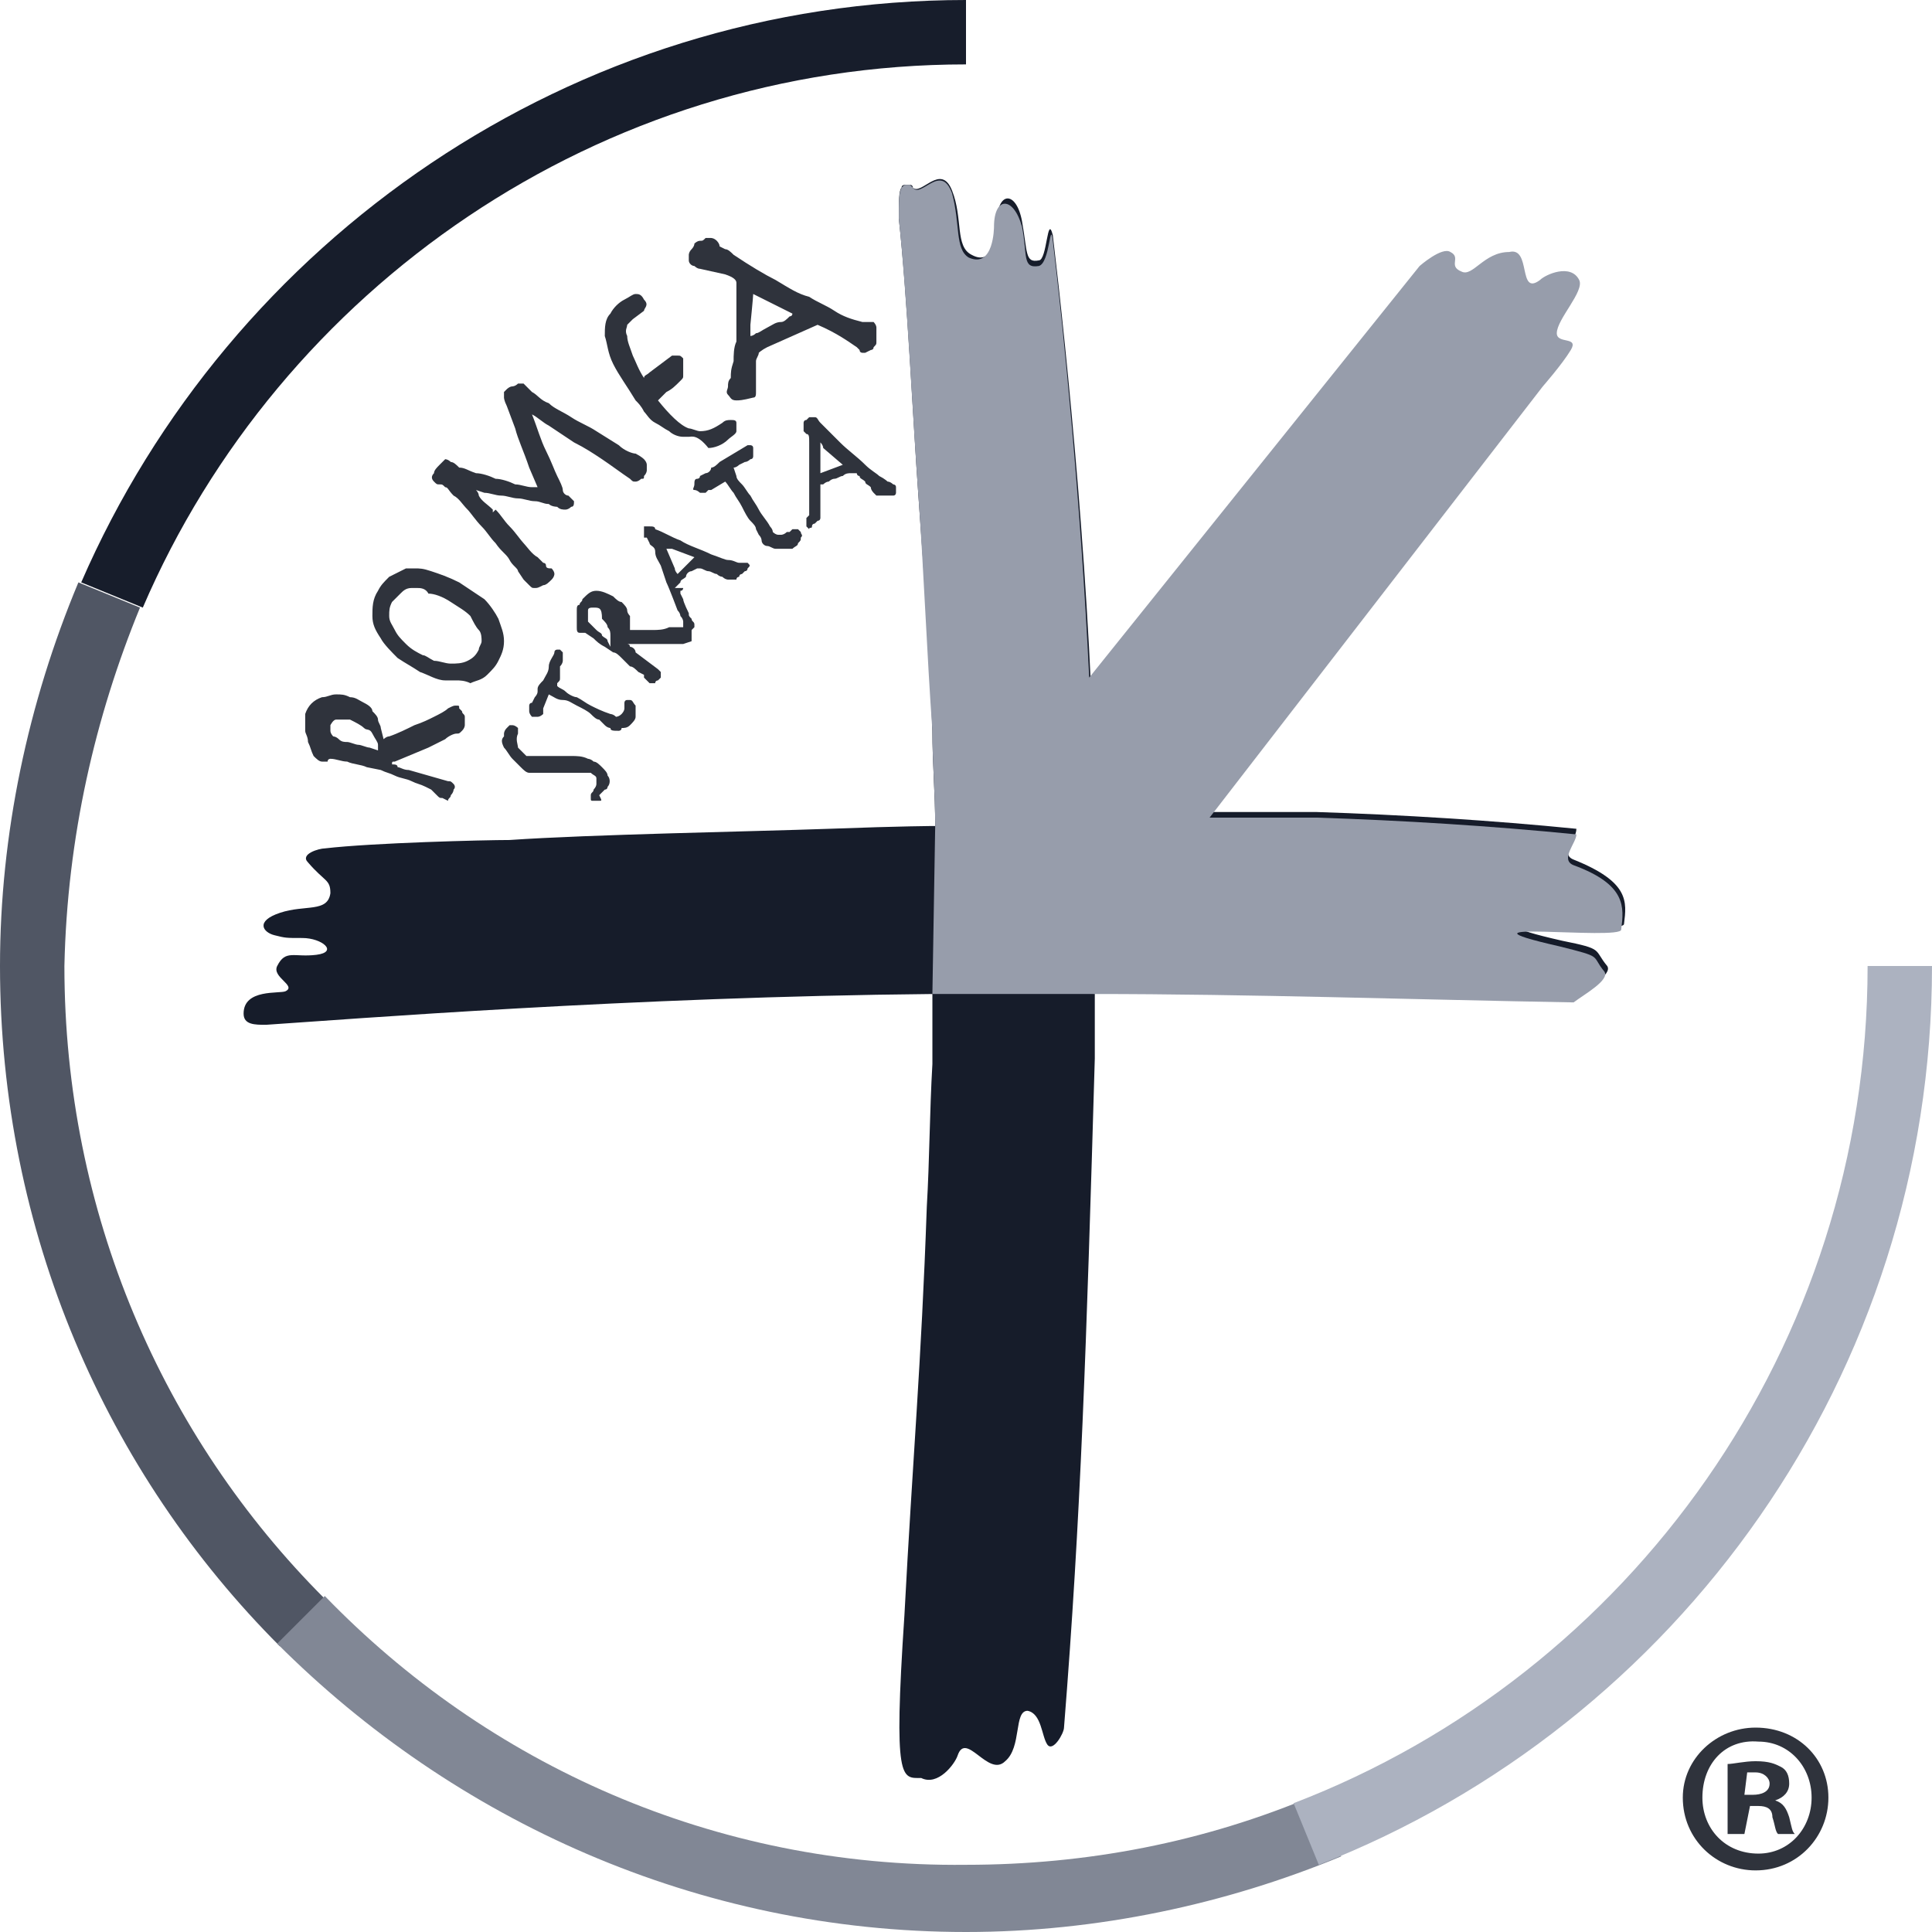 <?xml version="1.0" encoding="UTF-8"?>
<!-- Generator: $$$/GeneralStr/196=Adobe Illustrator 27.6.0, SVG Export Plug-In . SVG Version: 6.00 Build 0)  -->
<svg xmlns="http://www.w3.org/2000/svg" xmlns:xlink="http://www.w3.org/1999/xlink" version="1.1" id="Livello_1" x="0px" y="0px" viewBox="0 0 69 69" style="enable-background:new 0 0 69 69;" xml:space="preserve">
<style type="text/css">
	.st0{fill:#161C2A;}
	.st1{fill:#2F333C;}
	.st2{fill:#979DAB;}
	.st3{fill:#171D2B;}
	.st4{fill:#505664;}
	.st5{fill:#818795;}
	.st6{fill:#ACB2C0;}
</style>
<g>
	<path class="st0" d="M32.3,57.7c0.3-5.7,0.6-8.9,0.8-14.6c0.1-1.7,0.1-3.4,0.2-5.1l0-2.5c-10.7,0.1-20.8,0.9-23.8,1.1   c-0.4,0-0.8,0-0.8-0.4c0-0.9,1.3-0.7,1.5-0.8c0.4-0.2-0.5-0.5-0.3-0.9c0.3-0.6,0.6-0.3,1.4-0.4c0.8-0.1,0.2-0.6-0.5-0.6   c-0.6,0-0.6,0-1-0.1c-0.4-0.1-0.7-0.5,0.2-0.8c0.9-0.3,1.7,0,1.8-0.7c0-0.5-0.2-0.4-0.8-1.1c-0.3-0.3,0.4-0.5,0.6-0.5   c1.7-0.2,5.7-0.3,6.6-0.3c2.9-0.2,8.6-0.3,11.4-0.4c2.7-0.1,3.8-0.1,3.8-0.1c0-1.2-0.1-2.2-0.1-3.4c-0.1-2.8-0.3-5.6-0.5-8.4   c-0.2-2.8-0.4-7.2-0.7-9.9c0-0.6,0-1,0.1-1.1c0-0.1,0.1-0.1,0.2-0.1s0.1,0,0.1,0c0,0,0.1,0,0.1,0.1C32.9,7,33.6,5.8,34,6.8   s0.1,2,0.7,2.3c0.9,0.5,0.9-1.1,0.9-1.1c0-1.2,0.7-1.2,0.9-0.1s0.1,1.5,0.6,1.4c0.3,0,0.3-1.7,0.5-0.9c0.5,4.2,1.4,12.9,1.5,20.6   l2.7,0h0.5c1.5,0,3.1,0,4.7,0c3.1,0.1,6.3,0.3,9.3,0.6c0,0.4-0.6,0.9-0.1,1.1c2,0.8,1.9,1.5,1.8,2.3c0,0.4-6.6-0.4-2.2,0.6   c1.5,0.3,1.1,0.3,1.6,0.9c0.2,0.3-0.7,0.8-1.1,1.1c-5.7-0.1-11.6-0.2-17.2-0.3l0,2.5c-0.3,10.3-0.5,16.4-1.1,23.9   c0,0.2-0.4,0.9-0.6,0.6c-0.2-0.3-0.2-1.1-0.7-1.2c-0.5,0-0.2,1.3-0.8,1.8c-0.6,0.6-1.4-1.1-1.7-0.2c-0.1,0.3-0.7,1.1-1.3,0.8   C32.2,63.5,31.9,63.7,32.3,57.7z"></path>
	<path class="st1" d="M15.8,28.5L15.8,28.5c-0.1,0-0.1,0-0.2-0.1l-0.2-0.2c0,0,0,0-0.2-0.1c-0.2-0.1-0.3-0.1-0.5-0.2   c-0.2-0.1-0.4-0.1-0.6-0.2c-0.2-0.1-0.3-0.1-0.5-0.2l-0.5-0.1c-0.2-0.1-0.5-0.1-0.7-0.2c-0.2,0-0.4-0.1-0.6-0.1h0l0,0   c0,0-0.1,0-0.1,0.1h-0.2c-0.1,0-0.2-0.1-0.3-0.2c-0.1-0.2-0.1-0.3-0.2-0.5c0-0.2-0.1-0.3-0.1-0.4v-0.3c0-0.1,0-0.2,0-0.3   c0.1-0.3,0.3-0.5,0.6-0.6c0.2,0,0.3-0.1,0.5-0.1s0.3,0,0.5,0.1c0.2,0,0.3,0.1,0.5,0.2c0.2,0.1,0.3,0.2,0.3,0.3   c0.1,0.1,0.2,0.2,0.2,0.3c0,0.1,0.1,0.2,0.1,0.3l0.1,0.4c0,0,0.1-0.1,0.2-0.1c0.3-0.1,0.7-0.3,0.9-0.4c0.3-0.1,0.5-0.2,0.7-0.3   c0.2-0.1,0.4-0.2,0.5-0.3c0.2-0.1,0.2-0.1,0.3-0.1s0.1,0,0.1,0.1l0.1,0.1c0,0.1,0.1,0.1,0.1,0.2c0,0.1,0,0.1,0,0.2l0,0.1   c0,0,0,0.1-0.1,0.2s-0.1,0.1-0.2,0.1c-0.1,0-0.3,0.1-0.4,0.2c-0.2,0.1-0.4,0.2-0.6,0.3l-1.2,0.5c-0.1,0-0.1,0-0.1,0.1l0,0   c0.1,0,0.2,0,0.2,0.1c0.1,0,0.2,0.1,0.4,0.1l1.4,0.4c0.1,0,0.1,0,0.2,0.1c0,0,0.1,0.1,0,0.2c0,0,0,0.1-0.1,0.2   c0,0.1-0.1,0.1-0.1,0.2L15.8,28.5C15.9,28.5,15.9,28.5,15.8,28.5L15.8,28.5z M12.2,25.7c-0.1,0-0.2,0-0.2,0c-0.1,0-0.2,0.2-0.2,0.2   c0,0.1,0,0.2,0,0.2c0,0.1,0.1,0.2,0.1,0.2c0,0,0.1,0,0.2,0.1s0.2,0.1,0.3,0.1c0.1,0,0.3,0.1,0.4,0.1c0.1,0,0.3,0.1,0.4,0.1l0.3,0.1   v0c0,0,0,0,0-0.2c0-0.1-0.1-0.2-0.2-0.4S13.1,26.1,13,26c-0.1-0.1-0.3-0.2-0.5-0.3C12.4,25.7,12.3,25.7,12.2,25.7z M16.3,24.3   c-0.1,0-0.2,0-0.4,0c-0.3,0-0.6-0.2-0.9-0.3c-0.3-0.2-0.5-0.3-0.8-0.5c-0.2-0.2-0.5-0.5-0.6-0.7c-0.2-0.3-0.3-0.5-0.3-0.8   c0-0.3,0-0.6,0.2-0.9c0.1-0.2,0.2-0.3,0.4-0.5c0.2-0.1,0.4-0.2,0.6-0.3c0.1,0,0.2,0,0.3,0c0.2,0,0.3,0,0.6,0.1   c0.3,0.1,0.6,0.2,1,0.4c0.3,0.2,0.6,0.4,0.9,0.6c0.2,0.2,0.4,0.5,0.5,0.7c0.1,0.3,0.2,0.5,0.2,0.8c0,0.3-0.1,0.5-0.2,0.7   c-0.1,0.2-0.2,0.3-0.4,0.5c-0.2,0.2-0.4,0.2-0.6,0.3C16.6,24.3,16.4,24.3,16.3,24.3z M14.9,21h-0.2c-0.2,0-0.3,0.1-0.4,0.2   c-0.1,0.1-0.2,0.2-0.3,0.3c-0.1,0.2-0.1,0.3-0.1,0.5c0,0.2,0.1,0.3,0.2,0.5s0.2,0.3,0.4,0.5c0.2,0.2,0.4,0.3,0.6,0.4   c0.1,0,0.2,0.1,0.4,0.2c0.2,0,0.4,0.1,0.6,0.1h0c0.2,0,0.4,0,0.6-0.1c0.2-0.1,0.3-0.2,0.4-0.4c0-0.1,0.1-0.2,0.1-0.3s0-0.3-0.1-0.4   s-0.2-0.3-0.3-0.5c-0.2-0.2-0.4-0.3-0.7-0.5c-0.3-0.2-0.6-0.3-0.8-0.3C15.2,21,15,21,14.9,21z M19.1,21c-0.1,0-0.1,0-0.2-0.1   c0,0-0.1-0.1-0.2-0.2l-0.2-0.3c0-0.1-0.2-0.2-0.3-0.4c-0.1-0.2-0.3-0.3-0.5-0.6c-0.2-0.2-0.3-0.4-0.5-0.6c-0.2-0.2-0.4-0.5-0.5-0.6   c-0.2-0.2-0.3-0.4-0.5-0.5c-0.2-0.2-0.2-0.3-0.3-0.3c-0.1-0.1-0.1-0.1-0.2-0.1c-0.1,0-0.1,0-0.2-0.1c-0.1-0.1-0.1-0.2,0-0.3   c0-0.1,0.1-0.2,0.2-0.3c0.1-0.1,0.1-0.1,0.2-0.2h0c0,0,0.1,0,0.2,0.1c0.1,0,0.2,0.1,0.3,0.2c0.2,0,0.3,0.1,0.6,0.2   c0.2,0,0.5,0.1,0.7,0.2c0.2,0,0.5,0.1,0.7,0.2c0.2,0,0.4,0.1,0.6,0.1c0.1,0,0.2,0,0.2,0l-0.3-0.7c-0.2-0.6-0.4-1-0.5-1.4l-0.3-0.8   c-0.1-0.2-0.1-0.3-0.1-0.3c0-0.1,0-0.2,0-0.2l0.1-0.1c0,0,0.1-0.1,0.2-0.1c0,0,0.1,0,0.2-0.1h0.1c0,0,0.1,0,0.1,0   c0,0,0.1,0.1,0.2,0.2L19,14c0.2,0.1,0.3,0.3,0.6,0.4c0.2,0.2,0.5,0.3,0.8,0.5c0.3,0.2,0.6,0.3,0.9,0.5l0.8,0.5   c0.2,0.2,0.5,0.3,0.6,0.3c0.2,0.1,0.3,0.2,0.3,0.2s0.1,0.1,0.1,0.2s0,0.1,0,0.2c0,0,0,0.1-0.1,0.2c0,0.1,0,0.1-0.1,0.1   c0,0-0.1,0.1-0.2,0.1c-0.1,0-0.1,0-0.2-0.1c-0.3-0.2-0.7-0.5-1-0.7c-0.3-0.2-0.6-0.4-1-0.6l-0.9-0.6c-0.2-0.1-0.4-0.3-0.6-0.4   c0.2,0.5,0.3,0.9,0.5,1.3c0.2,0.4,0.3,0.7,0.4,0.9c0.1,0.2,0.2,0.4,0.2,0.5c0,0.1,0.1,0.2,0.2,0.2c0.1,0.1,0.2,0.2,0.2,0.2   c0,0.1,0,0.2-0.1,0.2c-0.1,0.1-0.2,0.1-0.2,0.1c-0.1,0-0.2,0-0.3-0.1c0,0-0.2,0-0.3-0.1c-0.2,0-0.3-0.1-0.5-0.1   c-0.2,0-0.4-0.1-0.6-0.1c-0.2,0-0.4-0.1-0.6-0.1s-0.4-0.1-0.6-0.1L17,17.5c0,0,0.1,0.1,0.1,0.2c0.1,0.2,0.3,0.3,0.5,0.5l0,0.1   l0.1-0.1c0.2,0.2,0.3,0.4,0.5,0.6c0.2,0.2,0.4,0.5,0.5,0.6s0.3,0.4,0.5,0.5c0.2,0.2,0.2,0.2,0.2,0.2c0,0,0.1,0,0.1,0.1   s0.1,0.1,0.2,0.1c0,0,0.1,0.1,0.1,0.2c0,0,0,0.1-0.1,0.2c-0.1,0.1-0.2,0.2-0.3,0.2C19.2,21,19.2,21,19.1,21z M24.6,15.6h-0.2   c-0.2,0-0.4-0.1-0.5-0.2c-0.2-0.1-0.3-0.2-0.5-0.3c-0.2-0.1-0.3-0.3-0.4-0.4c-0.1-0.2-0.2-0.3-0.3-0.4c-0.3-0.5-0.6-0.9-0.8-1.3   s-0.2-0.7-0.3-1c0-0.3,0-0.6,0.2-0.8c0.1-0.2,0.3-0.4,0.5-0.5s0.3-0.2,0.4-0.2h0c0.1,0,0.2,0,0.3,0.2c0.2,0.2,0,0.3,0,0.4l-0.4,0.3   l-0.2,0.2c0,0.1-0.1,0.2,0,0.4c0,0.2,0.1,0.4,0.2,0.7c0.1,0.2,0.2,0.5,0.4,0.8c0-0.1,0.1-0.1,0.2-0.2l0.8-0.6c0,0,0.1,0,0.2,0   c0.1,0,0.1,0,0.2,0.1c0,0,0,0.1,0,0.2v0.2c0,0.1,0,0.1,0,0.2c0,0.1,0,0.1-0.1,0.2c-0.2,0.2-0.3,0.3-0.5,0.4   c-0.1,0.1-0.2,0.2-0.3,0.3c0.4,0.5,0.8,0.9,1.1,1c0.1,0,0.3,0.1,0.4,0.1c0.3,0,0.5-0.1,0.8-0.3c0.1-0.1,0.2-0.1,0.3-0.1   s0.2,0,0.2,0.1c0,0.1,0,0.2,0,0.3c0,0.1-0.2,0.2-0.3,0.3c-0.2,0.2-0.5,0.3-0.7,0.3C24.9,15.5,24.7,15.6,24.6,15.6L24.6,15.6z    M26.3,14.3c-0.2,0-0.2-0.1-0.3-0.2s0-0.2,0-0.3c0-0.1,0-0.2,0.1-0.3c0-0.2,0-0.3,0.1-0.6c0-0.2,0-0.5,0.1-0.7c0-0.2,0-0.5,0-0.7   c0-0.2,0-0.5,0-0.6v-0.5c0-0.2,0-0.2,0-0.3c0-0.1-0.1-0.2-0.4-0.3L25,9.6c-0.1,0-0.2-0.1-0.2-0.1c-0.1,0-0.2-0.1-0.2-0.2   c0-0.1,0-0.1,0-0.2c0,0,0-0.1,0.1-0.2c0,0,0.1-0.1,0.1-0.2c0,0,0.1-0.1,0.2-0.1c0.1,0,0.1,0,0.2-0.1h0.2c0,0,0.1,0,0.2,0.1   c0,0,0.1,0.1,0.1,0.2c0,0,0,0,0.2,0.1c0.1,0,0.2,0.1,0.3,0.2c0.6,0.4,1.1,0.7,1.5,0.9c0.5,0.3,0.8,0.5,1.2,0.6   c0.3,0.2,0.6,0.3,0.9,0.5c0.3,0.2,0.6,0.3,1,0.4c0,0,0.1,0,0.1,0h0.2c0.1,0,0.1,0,0.1,0c0,0,0.1,0.1,0.1,0.2V12c0,0,0,0.1,0,0.2   c0,0.1,0,0.1-0.1,0.2c0,0.1-0.1,0.1-0.1,0.1l-0.2,0.1h-0.1c0,0-0.1,0-0.1-0.1l-0.1-0.1c-0.3-0.2-0.7-0.5-1.4-0.8l-1.8,0.8   c-0.2,0.1-0.3,0.2-0.3,0.2c0,0.1-0.1,0.2-0.1,0.3l0,0.9c0,0,0,0.1,0,0.2c0,0.1,0,0.2-0.1,0.2C26.5,14.3,26.4,14.3,26.3,14.3z    M26.8,11.6v0.4h0c0,0,0.1,0,0.2-0.1c0.1,0,0.2-0.1,0.4-0.2c0.2-0.1,0.3-0.2,0.5-0.2c0.1,0,0.2-0.1,0.3-0.2c0,0,0.1,0,0.1-0.1   l-1.4-0.7C26.9,10.6,26.8,11.6,26.8,11.6z M21.4,28.6h-0.1c0,0-0.1,0-0.1,0c-0.1,0-0.1,0-0.1-0.1c0,0,0-0.1,0-0.1   c0-0.1,0.1-0.1,0.1-0.2c0,0,0.1-0.1,0.1-0.2c0-0.1,0-0.1,0-0.2c0-0.1-0.1-0.1-0.2-0.2c-0.1,0-0.2,0-0.3,0h-0.4c-0.2,0-0.3,0-0.4,0   c-0.2,0-0.3,0-0.4,0h-0.4c-0.1,0-0.2,0-0.3,0c-0.1,0-0.2-0.1-0.3-0.2c-0.1-0.1-0.2-0.2-0.3-0.3c-0.1-0.1-0.2-0.3-0.3-0.4   c-0.1-0.2-0.1-0.3,0-0.4c0,0,0-0.1,0-0.1c0,0,0-0.1,0.1-0.2l0.1-0.1c0,0,0.1,0,0.1,0h0c0.1,0,0.2,0.1,0.2,0.1c0,0,0,0.1,0,0.2   c-0.1,0.2,0,0.4,0,0.5c0.1,0.1,0.2,0.2,0.3,0.3c0.1,0,0.2,0,0.3,0h0.1c0.2,0,0.3,0,0.6,0h0.6c0.2,0,0.4,0,0.6,0.1   c0,0,0.1,0,0.2,0.1c0.1,0,0.2,0.1,0.3,0.2c0.1,0.1,0.2,0.2,0.2,0.3c0.1,0.1,0.1,0.3,0,0.4c0,0,0,0.1-0.1,0.1l-0.1,0.1l-0.1,0.1   C21.5,28.6,21.5,28.6,21.4,28.6z M22.1,26.1L22.1,26.1c-0.2,0-0.3,0-0.3-0.1c0,0-0.1,0-0.2-0.1c0,0-0.1-0.1-0.2-0.2   c-0.1,0-0.2-0.1-0.3-0.2s-0.3-0.2-0.5-0.3c-0.2-0.1-0.3-0.2-0.5-0.2s-0.3-0.1-0.5-0.2l-0.2,0.5c0,0,0,0,0,0.1c0,0,0,0.1,0,0.1   c0,0-0.1,0.1-0.2,0.1c-0.1,0-0.2,0-0.2,0c0,0-0.1-0.1-0.1-0.2c0-0.1,0-0.2,0-0.2c0,0,0-0.1,0.1-0.1l0.1-0.2c0,0,0.1-0.1,0.1-0.2   l0-0.1c0-0.1,0.1-0.2,0.2-0.3c0.1-0.2,0.2-0.3,0.2-0.5s0.2-0.4,0.2-0.5c0-0.1,0.1-0.1,0.1-0.1c0,0,0,0,0.1,0c0,0,0,0,0.1,0.1   c0,0,0,0.1,0,0.1c0,0,0,0.1,0,0.1v0.1c0,0,0,0.1-0.1,0.2L20,24.2c0,0.1,0,0.1-0.1,0.2l0,0.1c0.1,0.1,0.2,0.1,0.3,0.2   c0.1,0.1,0.3,0.2,0.4,0.2c0.2,0.1,0.3,0.2,0.5,0.3s0.4,0.2,0.7,0.3c0,0,0.1,0,0.2,0.1H22c0,0,0.1,0,0.2-0.1c0,0,0.1-0.1,0.1-0.2   c0,0,0,0,0-0.1c0,0,0-0.1,0-0.1c0,0,0-0.1,0.1-0.1h0c0,0,0.1,0,0.1,0c0.1,0,0.1,0.1,0.2,0.2c0,0.1,0,0.1,0,0.2c0,0.1,0,0.2,0,0.2   c0,0.1-0.1,0.2-0.2,0.3c-0.1,0.1-0.2,0.1-0.3,0.1C22.2,26.1,22.1,26.1,22.1,26.1L22.1,26.1z M23.2,24.4   C23.1,24.4,23.1,24.4,23.2,24.4c-0.1-0.1-0.1-0.1-0.2-0.2c0,0,0-0.1,0-0.1c0,0,0,0-0.2-0.1c-0.1-0.1-0.2-0.2-0.3-0.2l-0.3-0.3   c-0.1-0.1-0.2-0.2-0.3-0.2l-0.3-0.2c-0.2-0.1-0.3-0.2-0.4-0.3l-0.3-0.2h0c0,0,0,0-0.1,0c0,0-0.1,0-0.1,0c-0.1,0-0.1-0.1-0.1-0.2   v-0.3c0-0.1,0-0.2,0-0.3c0-0.1,0-0.2,0.1-0.2c0-0.1,0.1-0.1,0.1-0.2c0.2-0.2,0.3-0.3,0.5-0.3c0.2,0,0.4,0.1,0.6,0.2   c0.1,0.1,0.2,0.2,0.3,0.2c0.1,0.1,0.2,0.2,0.2,0.3c0,0.1,0.1,0.2,0.1,0.2v0.2l0,0.3h0.2c0.2,0,0.5,0,0.6,0c0.2,0,0.4,0,0.6-0.1   c0.2,0,0.3,0,0.4,0h0.2c0,0,0,0,0.1,0l0.1,0.1c0,0,0,0.1,0,0.1l0,0.1c0,0,0,0.1,0,0.1l0,0.1L24.4,23c0,0-0.1,0-0.2,0h-0.8l-0.9,0   c0,0-0.1,0-0.1,0l0,0c0,0,0.1,0,0.1,0.1c0.1,0,0.2,0.1,0.2,0.2l0.8,0.6l0.1,0.1c0,0,0,0.1,0,0.2c0,0,0,0-0.1,0.1c0,0-0.1,0-0.1,0.1   c0,0-0.1,0-0.2,0C23.2,24.4,23.2,24.4,23.2,24.4L23.2,24.4z M21.2,21.7c-0.1,0-0.2,0-0.2,0.1c0,0,0,0.1,0,0.2s0,0.1,0,0.2   c0,0,0,0,0.1,0.1c0,0,0.1,0.1,0.2,0.2s0.2,0.1,0.2,0.2c0.1,0.1,0.2,0.1,0.2,0.2l0.1,0.2v-0.4c0-0.1,0-0.2-0.1-0.3   c0-0.1-0.1-0.2-0.2-0.3C21.5,21.7,21.4,21.7,21.2,21.7z"></path>
	<path class="st1" d="M24.3,22.9L24.3,22.9c-0.1,0-0.1,0-0.1,0c-0.1-0.1,0-0.4,0-0.4c0,0,0.2,0,0.2-0.1c0,0,0-0.1,0-0.2   c0,0,0-0.1-0.1-0.2c0,0,0-0.1-0.1-0.2c0,0-0.3-0.8-0.4-1l-0.2-0.6c-0.1-0.2-0.2-0.3-0.2-0.5s-0.2-0.2-0.2-0.3h0l-0.1-0.2   c0,0,0,0-0.1,0c0,0,0-0.1,0-0.1V19c0,0,0-0.1,0-0.1c0,0,0-0.1,0-0.1c0,0,0.1,0,0.1,0h0.1c0.1,0,0.2,0,0.2,0.1   c0.3,0.1,0.6,0.3,0.9,0.4c0.3,0.2,0.7,0.3,1.1,0.5c0.3,0.1,0.5,0.2,0.6,0.2c0.2,0,0.3,0.1,0.4,0.1c0.1,0,0.2,0,0.2,0   c0,0,0.1,0,0.1,0c0.1,0.1,0.1,0.1,0,0.2c0,0,0,0.1-0.1,0.1l-0.1,0.1c0,0-0.1,0-0.1,0.1c0,0-0.1,0-0.1,0.1c0,0-0.1,0-0.1,0h-0.2   c0,0-0.1,0-0.2-0.1c0,0-0.1,0-0.2-0.1c-0.1,0-0.2-0.1-0.3-0.1s-0.2-0.1-0.3-0.1c-0.1,0-0.1,0-0.1,0l-0.2,0.1   c-0.1,0-0.2,0.1-0.2,0.2c-0.1,0.1-0.2,0.1-0.2,0.2l-0.2,0.2L24.4,21c0,0,0,0.1-0.1,0.1v0c0,0,0,0,0,0.1l0.1,0.2   c0,0.1,0.2,0.5,0.2,0.5c0,0.1,0,0.1,0.1,0.2c0,0.1,0.1,0.1,0.1,0.2s0,0.1,0,0.1l-0.1,0.1l-0.1,0.1l-0.1,0.1L24.3,22.9L24.3,22.9   L24.3,22.9z M23.8,19.6C23.8,19.6,23.9,19.6,23.8,19.6l0.3,0.7c0,0.1,0.1,0.2,0.1,0.2v0l0.6-0.6L24,19.6   C23.9,19.6,23.8,19.6,23.8,19.6C23.8,19.6,23.8,19.6,23.8,19.6L23.8,19.6z M27.9,19.6c-0.1,0-0.2,0-0.2,0c-0.1,0-0.2-0.1-0.3-0.1   c-0.1,0-0.2-0.1-0.2-0.2c0,0,0-0.1-0.1-0.2L27,18.9c0-0.1-0.1-0.2-0.2-0.3s-0.2-0.3-0.3-0.5c-0.1-0.2-0.2-0.3-0.3-0.5   c-0.1-0.1-0.2-0.3-0.3-0.4l-0.5,0.3c0,0,0,0-0.1,0l-0.1,0.1c0,0-0.1,0-0.1,0c0,0-0.1,0-0.1,0c0,0-0.1-0.1-0.2-0.1s0-0.1,0-0.2   s0-0.2,0.1-0.2c0,0,0.1,0,0.1-0.1l0.2-0.1c0.1,0,0.2-0.1,0.2-0.2c0.1,0,0.2-0.1,0.3-0.2l0.5-0.3l0.5-0.3c0,0,0.1,0,0.1,0   c0,0,0.1,0,0.1,0.1c0,0,0,0.1,0,0.1v0.1c0,0,0,0.1,0,0.1c0,0,0,0.1-0.1,0.1c0,0-0.1,0.1-0.2,0.1l-0.2,0.1c0,0-0.1,0.1-0.2,0.1   L26.3,17c0,0.1,0.1,0.2,0.2,0.3c0.1,0.1,0.2,0.3,0.3,0.4c0.1,0.2,0.2,0.3,0.3,0.5c0.1,0.2,0.3,0.4,0.4,0.6c0,0,0.1,0.1,0.1,0.2   c0,0,0.1,0.1,0.2,0.1c0,0,0.1,0,0.1,0h0c0,0,0.1,0,0.2-0.1c0,0,0,0,0.1,0l0.1-0.1c0,0,0,0,0.1,0c0,0,0.1,0,0.1,0l0.1,0.1   c0,0.1,0.1,0.1,0,0.2c0,0.1,0,0.1-0.1,0.2c0,0.1-0.1,0.1-0.2,0.2C28.2,19.6,28.1,19.6,27.9,19.6C28,19.6,27.9,19.6,27.9,19.6z    M28.9,18.9C28.9,18.9,28.9,18.9,28.9,18.9c-0.1-0.1-0.1-0.1-0.1-0.1c0-0.1,0-0.1,0-0.2s0-0.1,0-0.1l0.1-0.1c0,0,0-0.1,0-0.2v-1.9   c0-0.2,0-0.4,0-0.5c0-0.2,0-0.3-0.1-0.3l0,0l-0.1-0.1c0,0,0,0,0-0.1v-0.1c0,0,0-0.1,0-0.1c0,0,0-0.1,0.1-0.1l0.1-0.1h0   c0,0,0.1,0,0.2,0c0.1,0,0.1,0.1,0.2,0.2c0.2,0.2,0.5,0.5,0.7,0.7c0.3,0.3,0.6,0.5,0.9,0.8c0.2,0.2,0.4,0.3,0.5,0.4   c0.2,0.1,0.3,0.2,0.3,0.2c0.1,0,0.2,0.1,0.2,0.1c0,0,0.1,0,0.1,0.1c0,0.1,0,0.2,0,0.2c0,0,0,0.1-0.1,0.1s0,0-0.1,0c0,0-0.1,0-0.1,0   c0,0-0.1,0-0.1,0h-0.1c0,0-0.1,0-0.2,0l-0.1-0.1c0,0-0.1-0.1-0.1-0.2c-0.1-0.1-0.2-0.1-0.2-0.2c-0.1-0.1-0.2-0.1-0.2-0.2   c-0.1,0-0.1-0.1-0.1-0.1c0,0-0.1,0-0.2,0c-0.1,0-0.2,0-0.3,0.1c-0.1,0-0.2,0.1-0.3,0.1c-0.1,0-0.2,0.1-0.2,0.1   c-0.1,0-0.2,0.1-0.2,0.1c0,0-0.1,0-0.1,0l0,0v1c0,0.1,0,0.2,0,0.2c0,0,0,0.1-0.1,0.1l-0.1,0.1c0,0-0.1,0-0.1,0.1s-0.1,0-0.1,0.1   C29,18.9,29,18.9,28.9,18.9L28.9,18.9L28.9,18.9z M29.3,15.8v0.1l0,0.7v0.3l0.8-0.3l-0.7-0.6C29.4,15.9,29.3,15.8,29.3,15.8z"></path>
	<path class="st2" d="M56.2,30.9c-0.5-0.2,0.1-0.8,0.1-1.1c-3-0.3-6.2-0.5-9.3-0.6c-1.3,0-2.5,0-3.8,0l11.9-15.4c0,0,0.7-0.8,1-1.3   c0.3-0.5-0.5-0.2-0.5-0.6c0-0.5,1-1.5,0.8-1.9c-0.3-0.6-1.2-0.2-1.4,0c-0.8,0.6-0.3-1.2-1.1-1C53,9,52.6,9.9,52.2,9.7   c-0.5-0.2,0-0.5-0.4-0.7c-0.3-0.2-1.1,0.5-1.1,0.5L38.9,24.2c-0.3-6.2-0.9-12.3-1.3-15.6c-0.1-0.8-0.1,0.8-0.5,0.9   c-0.6,0.1-0.4-0.4-0.6-1.4C36.2,7,35.5,7,35.5,8.1c0,0,0,1.5-0.9,1.1C34.1,8.9,34.3,8,34,6.9c-0.4-1.1-1.1,0.2-1.4-0.2l-0.1-0.1   c0,0-0.1,0-0.1,0c-0.1,0-0.1,0-0.2,0.1c-0.1,0.2-0.1,0.5-0.1,1.1c0.3,2.8,0.5,7.2,0.7,9.9c0.2,2.8,0.3,5.6,0.5,8.4   c0,1.2,0.1,2.2,0.1,3.4l-0.1,6H39c5.6,0,11.5,0.2,17.2,0.3c0.4-0.3,1.3-0.8,1.1-1.1c-0.5-0.6,0-0.5-1.6-0.9c-4.4-1,2.2-0.2,2.2-0.6   C58,32.4,58.1,31.6,56.2,30.9z"></path>
	<path class="st3" d="M34.5,2.3V0C20.4,0,8.2,8.6,2.9,20.8l2.2,0.9C10,10.3,21.4,2.3,34.5,2.3"></path>
	<path class="st4" d="M5,21.7l-2.2-0.9C1,25.1,0,29.8,0,34.5C0,44,3.8,52.6,10,58.8l1.6-1.7c-5.8-5.8-9.3-13.8-9.3-22.6   C2.4,29.9,3.4,25.6,5,21.7"></path>
	<path class="st5" d="M11.6,57l-1.7,1.7C16.2,65,24.9,69,34.5,69c4.7,0,9.3-1,13.4-2.7L47,64.1c-4,1.7-8.2,2.5-12.5,2.5   C25.5,66.7,17.4,63,11.6,57"></path>
	<path class="st6" d="M46.2,64.4l0.9,2.2C59.9,61.6,69,49.1,69,34.5h-2.3C66.7,48.1,58.2,59.8,46.2,64.4"></path>
	<path class="st1" d="M65.3,64.2c0,1.4-1.1,2.6-2.6,2.6c-1.4,0-2.6-1.1-2.6-2.6c0-1.4,1.2-2.5,2.6-2.5   C64.2,61.7,65.3,62.8,65.3,64.2z M60.8,64.2c0,1.1,0.8,2,2,2c1.1,0,1.9-0.9,1.9-2c0-1.1-0.8-2-1.9-2C61.6,62.1,60.8,63,60.8,64.2z    M62.3,65.5h-0.6V63c0.2,0,0.6-0.1,1-0.1c0.5,0,0.7,0.1,0.9,0.2c0.2,0.1,0.3,0.3,0.3,0.6c0,0.3-0.2,0.5-0.5,0.6v0   c0.3,0.1,0.4,0.3,0.5,0.6c0.1,0.4,0.1,0.5,0.2,0.6h-0.6c-0.1-0.1-0.1-0.3-0.2-0.6c0-0.3-0.2-0.4-0.5-0.4h-0.3L62.3,65.5L62.3,65.5z    M62.3,64.1h0.3c0.3,0,0.6-0.1,0.6-0.4c0-0.2-0.2-0.4-0.5-0.4c-0.2,0-0.3,0-0.3,0L62.3,64.1L62.3,64.1z"></path>
</g>
</svg>
